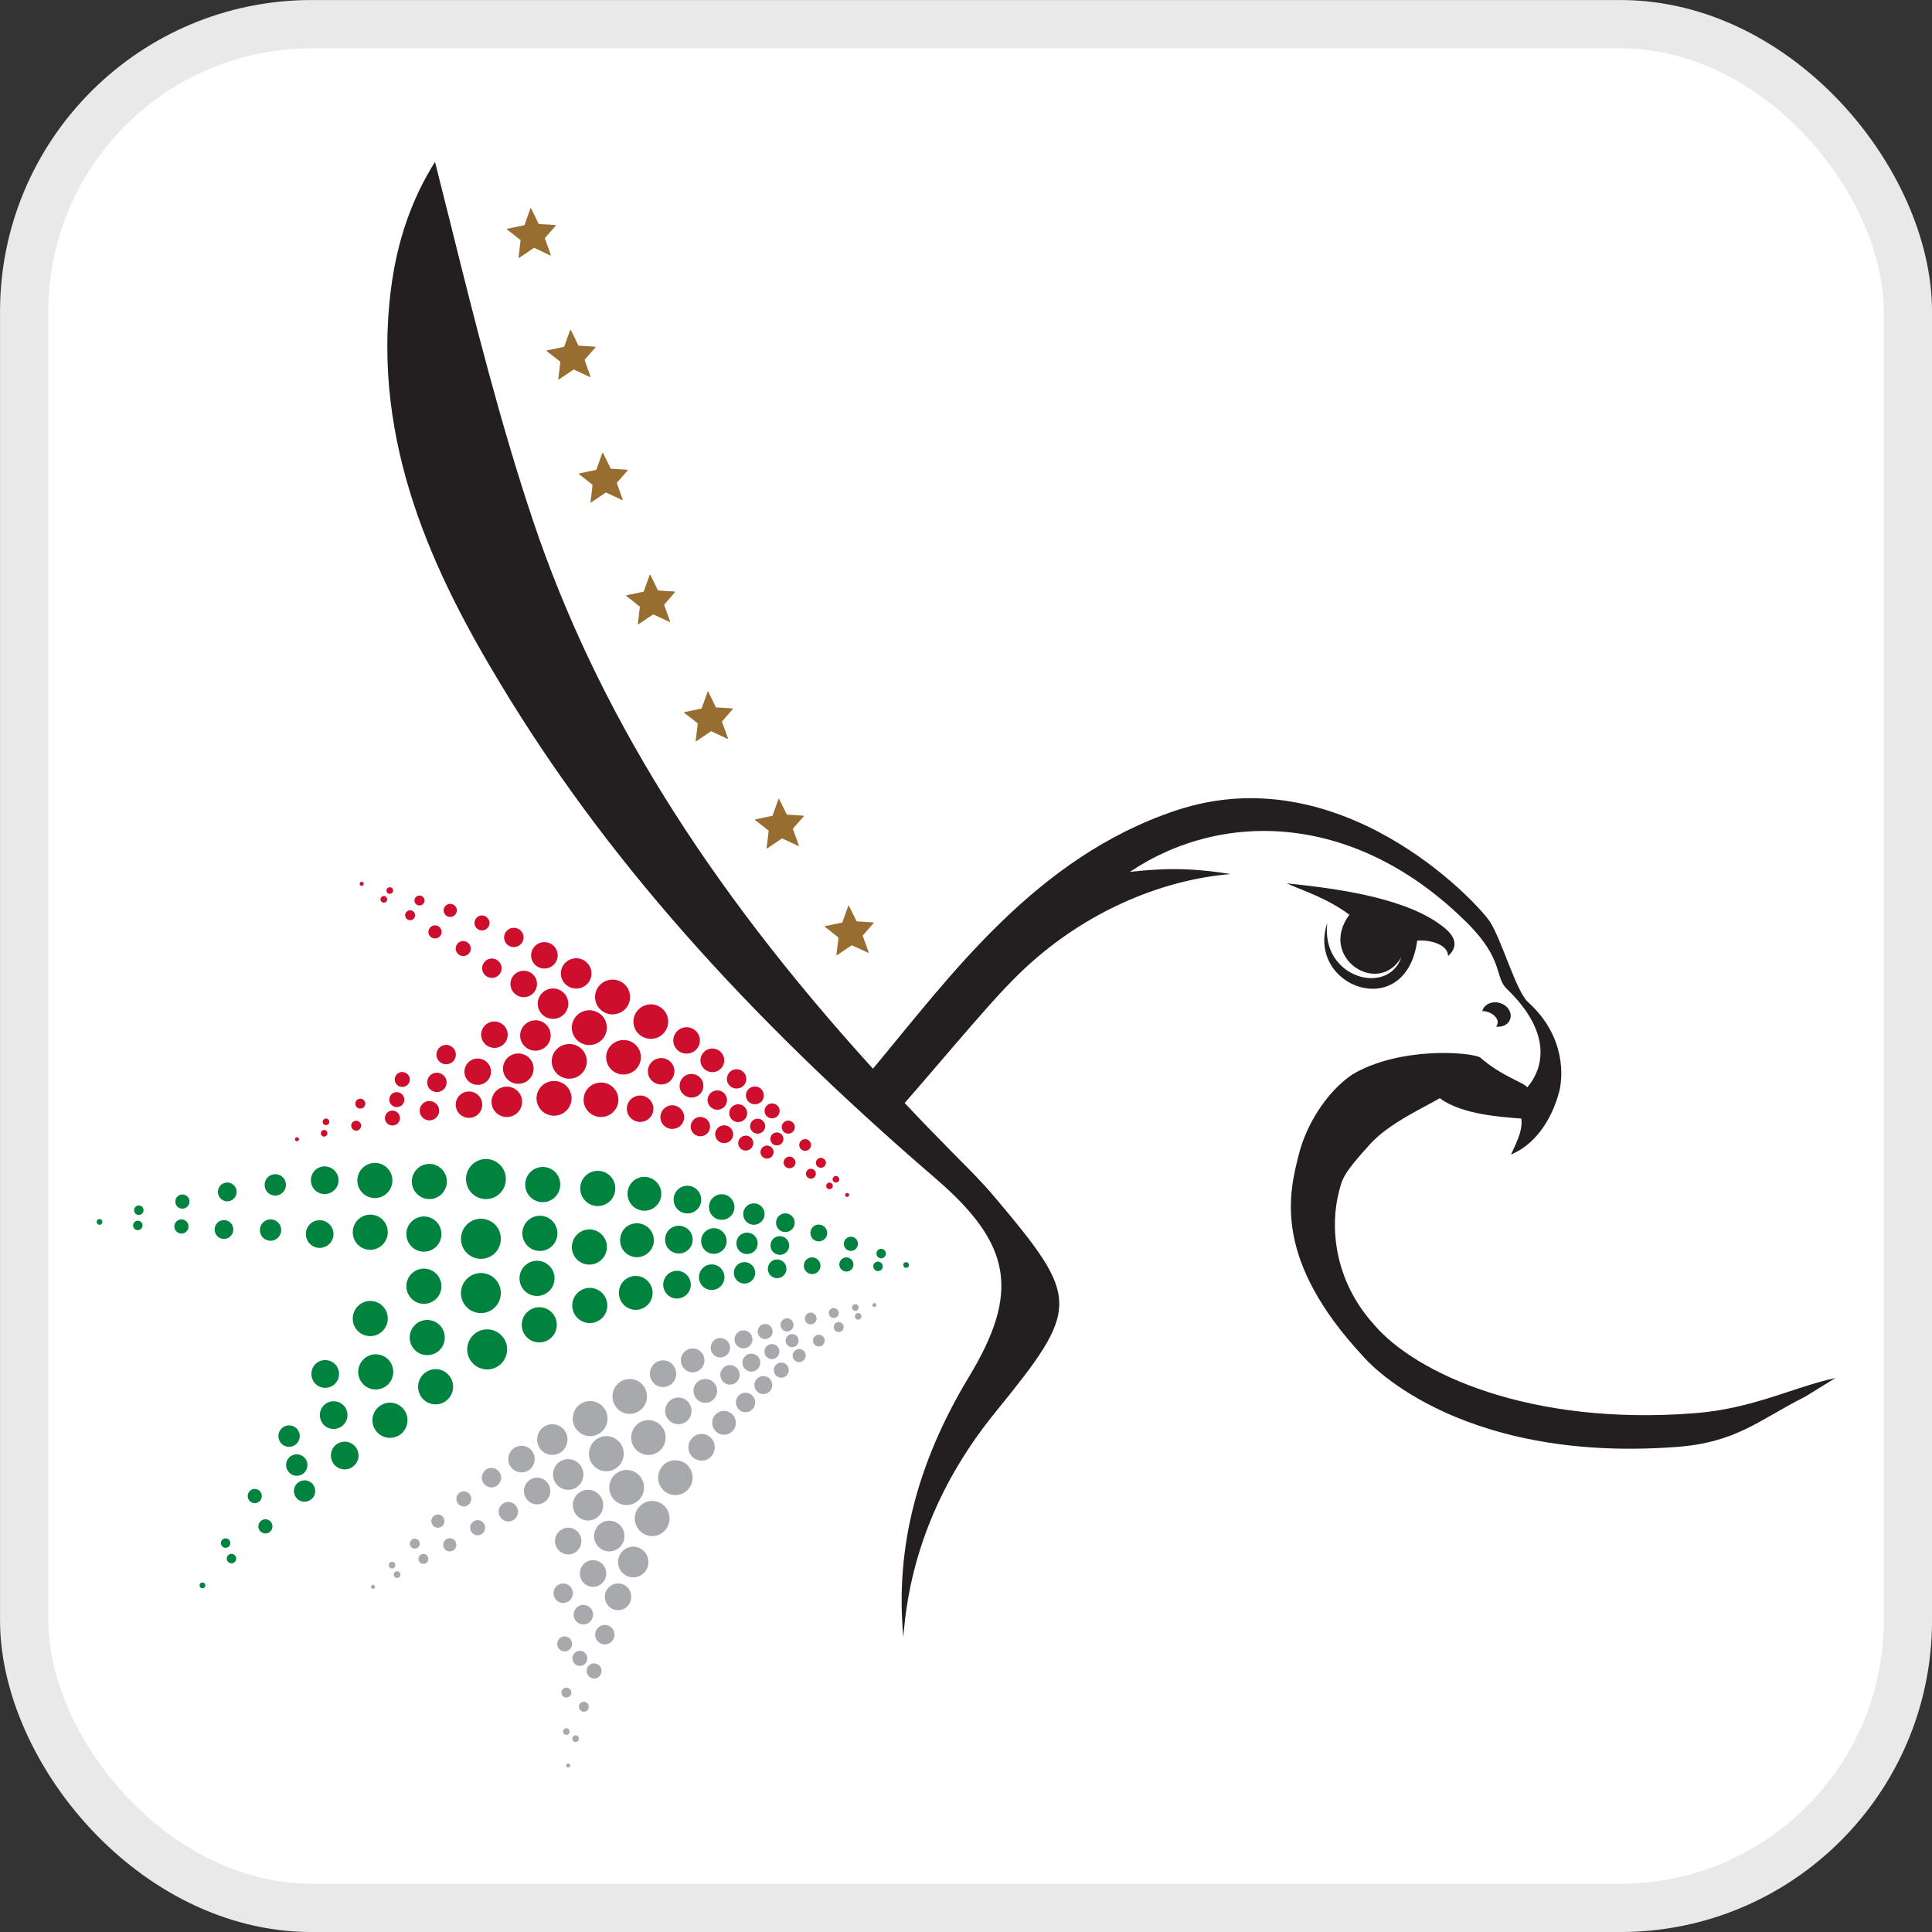 <svg width="31" height="31" viewBox="0 0 31 31" fill="none" xmlns="http://www.w3.org/2000/svg">
<rect x="0" y="0" width="31" height="31" fill="#333333" stroke="none"/>
<rect x="0.388" y="0.388" width="30.225" height="30.225" rx="4.612" fill="white"/>
<rect x="0.388" y="0.388" width="30.225" height="30.225" rx="4.612" stroke="#E9E9E9" stroke-width="0.775"/>
<g clip-path="url(#clip0_14_2)">
<path d="M14.516 17.698C14.763 17.961 15.018 18.225 15.281 18.491L15.383 18.594C15.586 18.798 15.778 18.992 15.948 19.194C17.34 20.844 17.342 20.973 15.976 22.654C15.083 23.752 14.589 24.968 14.495 26.269C14.362 24.851 14.708 23.48 15.552 22.084C16.367 20.733 16.236 19.962 15.014 18.911C11.904 16.234 9.688 13.718 8.041 10.991C6.986 9.248 5.953 7.129 6.274 4.633C6.372 3.864 6.609 3.184 6.98 2.598C7.058 2.906 7.134 3.214 7.212 3.521C7.611 5.127 8.026 6.788 8.563 8.385C9.57 11.367 11.315 14.185 14.007 17.148C15.237 15.676 16.61 13.761 18.861 13.007C21.495 12.122 23.678 14.45 23.907 14.789C24.1 15.091 24.325 15.901 24.517 16.078C25.129 16.631 25.077 17.283 25.019 17.514C24.957 17.753 24.758 18.309 24.245 18.525C24.373 18.256 24.433 18.103 24.41 17.948C24.112 17.924 23.454 17.887 23.102 17.621C22.859 17.767 22.29 18.019 21.984 18.358C21.559 18.824 21.538 18.909 21.485 19.119C21.341 19.67 21.396 20.527 22.038 21.244C22.709 22.042 24.558 22.884 27.199 22.675C28.128 22.603 28.784 22.254 29.45 22.111L28.964 22.411C28.227 22.78 27.872 23.146 26.89 23.218C23.309 23.481 21.884 21.776 21.884 21.776C20.416 20.204 20.677 19.152 20.846 18.503C20.96 18.056 21.279 17.525 21.698 17.241C22.451 16.794 23.569 16.877 23.749 16.966C24.095 17.272 24.451 17.366 24.506 17.447C24.786 17.121 24.887 16.554 24.185 15.874C23.976 15.686 24.141 15.405 23.543 14.81C21.785 13.057 19.651 12.973 18.13 13.989C18.588 13.942 19.022 13.908 19.746 14.025C18.669 14.111 17.289 14.63 16.182 15.797C15.805 16.181 14.989 17.16 14.516 17.698ZM22.74 15.093C22.56 16.423 20.956 15.841 21.296 14.811C21.194 15.701 22.277 15.983 22.484 15.36C22.114 16 21.142 15.363 21.652 14.677C21.284 14.409 20.966 14.315 20.646 14.174C21.555 14.265 22.613 14.428 23.174 14.885C23.449 15.106 23.313 15.271 23.235 15.34C23.235 15.161 22.962 15.076 22.74 15.093ZM24.001 16.472C24.017 16.46 24.023 16.448 24.028 16.426C24.048 16.349 23.97 16.262 23.852 16.232C23.825 16.224 23.803 16.226 23.784 16.223C23.811 16.119 23.933 16.058 24.061 16.092C24.182 16.123 24.262 16.237 24.235 16.341C24.212 16.433 24.118 16.487 24.001 16.472Z" fill="#231F20"/>
<path d="M10.584 22.249C10.471 22.218 10.404 22.1 10.436 21.987C10.465 21.872 10.582 21.804 10.695 21.835C10.807 21.867 10.873 21.983 10.843 22.098C10.813 22.211 10.697 22.279 10.584 22.249ZM8.313 23.618C8.199 23.588 8.133 23.471 8.164 23.357C8.194 23.242 8.311 23.175 8.423 23.206C8.537 23.236 8.603 23.353 8.571 23.468C8.543 23.581 8.426 23.649 8.313 23.618ZM8.564 24.131C8.45 24.1 8.384 23.982 8.414 23.868C8.445 23.754 8.562 23.686 8.674 23.717C8.786 23.747 8.853 23.865 8.823 23.979C8.793 24.093 8.677 24.161 8.564 24.131ZM9.062 24.934C8.949 24.903 8.882 24.785 8.913 24.671C8.944 24.558 9.06 24.489 9.173 24.52C9.285 24.551 9.352 24.669 9.321 24.782C9.292 24.897 9.175 24.965 9.062 24.934ZM9.461 25.454C9.347 25.423 9.281 25.305 9.312 25.191C9.342 25.078 9.458 25.009 9.571 25.04C9.684 25.072 9.751 25.188 9.721 25.302C9.69 25.417 9.574 25.485 9.461 25.454ZM9.862 25.829C9.749 25.798 9.682 25.68 9.712 25.567C9.743 25.453 9.86 25.384 9.973 25.415C10.085 25.445 10.152 25.563 10.121 25.677C10.091 25.792 9.975 25.86 9.862 25.829ZM10.83 22.845C10.716 22.814 10.65 22.697 10.681 22.583C10.711 22.469 10.827 22.401 10.94 22.431C11.052 22.462 11.119 22.58 11.089 22.694C11.06 22.808 10.943 22.876 10.83 22.845ZM11.203 23.429C11.089 23.399 11.023 23.282 11.053 23.168C11.084 23.053 11.2 22.985 11.313 23.016C11.426 23.047 11.493 23.164 11.461 23.279C11.432 23.392 11.316 23.46 11.203 23.429ZM10.032 22.677C9.885 22.636 9.797 22.483 9.838 22.334C9.877 22.184 10.028 22.096 10.176 22.136C10.325 22.176 10.411 22.33 10.371 22.479C10.332 22.627 10.18 22.717 10.032 22.677ZM9.397 23.034C9.248 22.994 9.16 22.839 9.2 22.688C9.24 22.538 9.393 22.449 9.542 22.49C9.691 22.53 9.779 22.685 9.738 22.835C9.699 22.985 9.546 23.075 9.397 23.034ZM8.799 23.337C8.669 23.301 8.592 23.166 8.627 23.035C8.66 22.904 8.796 22.825 8.925 22.861C9.057 22.897 9.133 23.031 9.097 23.162C9.062 23.293 8.929 23.372 8.799 23.337ZM9.055 23.896C8.923 23.861 8.847 23.726 8.882 23.595C8.916 23.464 9.051 23.385 9.181 23.421C9.31 23.456 9.387 23.591 9.353 23.722C9.318 23.853 9.184 23.932 9.055 23.896ZM9.373 24.389C9.242 24.353 9.165 24.218 9.2 24.087C9.234 23.956 9.37 23.877 9.499 23.913C9.629 23.949 9.705 24.083 9.671 24.216C9.636 24.346 9.503 24.424 9.373 24.389ZM9.714 24.885C9.583 24.849 9.505 24.714 9.541 24.583C9.575 24.452 9.71 24.374 9.84 24.409C9.969 24.445 10.046 24.579 10.012 24.712C9.977 24.842 9.843 24.92 9.714 24.885ZM10.097 25.301C9.967 25.265 9.889 25.13 9.926 24.999C9.96 24.868 10.095 24.79 10.223 24.825C10.354 24.862 10.43 24.995 10.396 25.128C10.361 25.259 10.227 25.336 10.097 25.301ZM9.656 23.597C9.508 23.557 9.419 23.403 9.46 23.253C9.499 23.102 9.653 23.013 9.801 23.053C9.951 23.094 10.038 23.248 9.998 23.398C9.958 23.549 9.804 23.638 9.656 23.597ZM9.983 24.14C9.833 24.1 9.745 23.945 9.786 23.794C9.826 23.644 9.978 23.555 10.127 23.596C10.277 23.636 10.364 23.79 10.325 23.941C10.284 24.091 10.13 24.18 9.983 24.14ZM10.393 24.638C10.244 24.597 10.156 24.442 10.195 24.292C10.236 24.142 10.389 24.052 10.538 24.093C10.686 24.134 10.774 24.288 10.734 24.438C10.694 24.588 10.541 24.678 10.393 24.638ZM10.332 23.336C10.185 23.296 10.097 23.143 10.138 22.993C10.177 22.844 10.328 22.756 10.476 22.796C10.624 22.837 10.711 22.988 10.671 23.139C10.632 23.287 10.48 23.377 10.332 23.336ZM10.765 23.98C10.617 23.94 10.529 23.787 10.57 23.637C10.609 23.488 10.761 23.4 10.908 23.44C11.058 23.48 11.143 23.633 11.104 23.783C11.063 23.931 10.912 24.02 10.765 23.98ZM12.983 21.248C12.933 21.235 12.905 21.183 12.917 21.131C12.931 21.081 12.983 21.052 13.033 21.065C13.082 21.078 13.113 21.13 13.1 21.181C13.085 21.232 13.034 21.261 12.983 21.248ZM12.601 21.361C12.545 21.346 12.513 21.287 12.528 21.232C12.542 21.175 12.6 21.142 12.656 21.157C12.711 21.172 12.744 21.23 12.729 21.286C12.715 21.343 12.657 21.376 12.601 21.361ZM12.246 21.482C12.183 21.464 12.145 21.398 12.162 21.334C12.179 21.269 12.244 21.23 12.309 21.248C12.372 21.265 12.41 21.332 12.393 21.396C12.376 21.461 12.311 21.499 12.246 21.482ZM7.411 24.168C7.348 24.15 7.309 24.084 7.327 24.02C7.344 23.955 7.41 23.917 7.474 23.934C7.538 23.951 7.575 24.018 7.557 24.082C7.54 24.148 7.476 24.185 7.411 24.168ZM6.999 24.51C6.943 24.494 6.909 24.436 6.924 24.379C6.941 24.323 6.998 24.289 7.054 24.304C7.11 24.32 7.142 24.377 7.128 24.434C7.113 24.491 7.055 24.524 6.999 24.51ZM7.19 24.89C7.133 24.875 7.101 24.816 7.115 24.76C7.131 24.703 7.189 24.67 7.244 24.685C7.301 24.699 7.333 24.758 7.318 24.814C7.304 24.871 7.246 24.905 7.19 24.89ZM7.633 24.631C7.569 24.613 7.531 24.546 7.548 24.481C7.566 24.417 7.631 24.378 7.695 24.396C7.759 24.413 7.798 24.48 7.779 24.544C7.763 24.61 7.697 24.648 7.633 24.631ZM9.029 26.494C8.966 26.477 8.927 26.411 8.945 26.346C8.962 26.282 9.027 26.242 9.092 26.261C9.156 26.278 9.192 26.344 9.175 26.409C9.158 26.474 9.094 26.511 9.029 26.494ZM9.501 26.929C9.438 26.91 9.4 26.844 9.417 26.78C9.434 26.715 9.499 26.677 9.564 26.694C9.627 26.711 9.666 26.778 9.648 26.842C9.631 26.908 9.566 26.946 9.501 26.929ZM9.273 26.726C9.21 26.708 9.172 26.642 9.189 26.578C9.206 26.513 9.271 26.474 9.336 26.492C9.399 26.51 9.437 26.576 9.419 26.641C9.403 26.706 9.338 26.743 9.273 26.726ZM11.892 21.631C11.815 21.61 11.77 21.53 11.791 21.453C11.812 21.376 11.89 21.331 11.967 21.352C12.043 21.371 12.088 21.452 12.069 21.528C12.047 21.606 11.969 21.651 11.892 21.631ZM11.518 21.776C11.435 21.753 11.386 21.667 11.408 21.585C11.431 21.501 11.516 21.451 11.598 21.474C11.682 21.497 11.732 21.582 11.709 21.665C11.687 21.749 11.6 21.798 11.518 21.776ZM7.845 23.861C7.763 23.838 7.714 23.752 7.736 23.669C7.759 23.586 7.843 23.535 7.925 23.559C8.009 23.582 8.059 23.667 8.036 23.75C8.014 23.834 7.928 23.884 7.845 23.861ZM8.116 24.408C8.035 24.384 7.985 24.298 8.005 24.216C8.028 24.132 8.114 24.083 8.196 24.105C8.279 24.128 8.329 24.213 8.307 24.296C8.285 24.38 8.197 24.43 8.116 24.408ZM8.996 25.716C8.914 25.693 8.865 25.607 8.886 25.525C8.908 25.44 8.994 25.391 9.077 25.413C9.16 25.436 9.209 25.522 9.186 25.605C9.164 25.689 9.079 25.738 8.996 25.716ZM9.32 26.06C9.238 26.037 9.188 25.95 9.21 25.867C9.233 25.784 9.318 25.734 9.401 25.757C9.484 25.78 9.534 25.866 9.511 25.949C9.488 26.033 9.403 26.082 9.32 26.06ZM9.665 26.381C9.582 26.358 9.532 26.272 9.555 26.189C9.578 26.105 9.663 26.056 9.745 26.078C9.829 26.102 9.878 26.187 9.855 26.27C9.833 26.354 9.747 26.403 9.665 26.381ZM11.065 22.014C10.963 21.985 10.904 21.88 10.93 21.778C10.958 21.676 11.062 21.615 11.163 21.643C11.265 21.671 11.324 21.775 11.297 21.878C11.269 21.981 11.166 22.04 11.065 22.014ZM11.268 22.503C11.167 22.475 11.108 22.37 11.133 22.269C11.161 22.166 11.265 22.106 11.367 22.133C11.468 22.161 11.528 22.265 11.5 22.367C11.473 22.47 11.369 22.53 11.268 22.503ZM11.568 23.015C11.467 22.987 11.408 22.883 11.434 22.78C11.461 22.679 11.565 22.617 11.667 22.645C11.768 22.673 11.828 22.777 11.801 22.88C11.773 22.983 11.669 23.042 11.568 23.015ZM11.672 22.212C11.591 22.189 11.542 22.103 11.563 22.02C11.585 21.937 11.67 21.886 11.754 21.91C11.837 21.933 11.886 22.018 11.863 22.101C11.842 22.185 11.756 22.234 11.672 22.212ZM11.922 22.655C11.841 22.631 11.791 22.546 11.812 22.463C11.835 22.379 11.921 22.33 12.002 22.352C12.085 22.375 12.135 22.46 12.113 22.544C12.091 22.628 12.004 22.677 11.922 22.655ZM12.019 22.004C11.941 21.983 11.896 21.903 11.917 21.826C11.939 21.749 12.017 21.704 12.093 21.724C12.17 21.745 12.215 21.825 12.194 21.901C12.174 21.979 12.095 22.024 12.019 22.004ZM12.211 22.364C12.134 22.343 12.09 22.263 12.109 22.187C12.131 22.109 12.209 22.063 12.286 22.084C12.363 22.105 12.407 22.185 12.387 22.261C12.367 22.339 12.288 22.384 12.211 22.364ZM12.354 21.804C12.29 21.786 12.253 21.72 12.27 21.656C12.287 21.591 12.354 21.552 12.416 21.57C12.481 21.587 12.518 21.654 12.501 21.718C12.484 21.783 12.418 21.821 12.354 21.804ZM12.505 22.102C12.441 22.084 12.404 22.018 12.42 21.954C12.437 21.889 12.503 21.85 12.567 21.868C12.632 21.885 12.668 21.952 12.652 22.016C12.635 22.081 12.568 22.119 12.505 22.102ZM12.796 21.853C12.739 21.838 12.707 21.779 12.722 21.723C12.737 21.667 12.794 21.634 12.851 21.649C12.907 21.663 12.94 21.722 12.924 21.777C12.909 21.835 12.851 21.868 12.796 21.853ZM12.683 21.613C12.628 21.598 12.594 21.54 12.609 21.484C12.624 21.427 12.682 21.394 12.739 21.409C12.793 21.424 12.825 21.482 12.811 21.538C12.797 21.595 12.739 21.628 12.683 21.613ZM13.115 21.602C13.064 21.589 13.035 21.537 13.048 21.486C13.061 21.436 13.113 21.406 13.164 21.42C13.213 21.433 13.243 21.485 13.229 21.535C13.215 21.586 13.164 21.616 13.115 21.602ZM13.357 21.145C13.314 21.134 13.29 21.09 13.301 21.047C13.312 21.005 13.357 20.979 13.399 20.991C13.44 21.002 13.466 21.046 13.455 21.089C13.444 21.132 13.399 21.157 13.357 21.145ZM6.773 25.09C6.731 25.079 6.706 25.035 6.717 24.992C6.729 24.95 6.772 24.924 6.815 24.936C6.856 24.947 6.881 24.991 6.87 25.034C6.859 25.077 6.816 25.102 6.773 25.09ZM9.067 27.236C9.025 27.224 8.999 27.18 9.01 27.137C9.022 27.095 9.067 27.069 9.108 27.081C9.151 27.092 9.175 27.136 9.166 27.178C9.153 27.222 9.11 27.247 9.067 27.236ZM9.347 27.463C9.305 27.451 9.281 27.407 9.292 27.364C9.303 27.321 9.347 27.296 9.39 27.308C9.43 27.319 9.456 27.363 9.445 27.406C9.434 27.449 9.39 27.474 9.347 27.463ZM6.635 24.846C6.593 24.835 6.568 24.79 6.579 24.748C6.591 24.705 6.635 24.68 6.676 24.691C6.719 24.703 6.743 24.747 6.733 24.789C6.72 24.832 6.678 24.858 6.635 24.846ZM13.437 21.371C13.395 21.36 13.37 21.314 13.381 21.273C13.392 21.229 13.437 21.204 13.478 21.216C13.521 21.227 13.546 21.271 13.535 21.314C13.523 21.357 13.479 21.382 13.437 21.371ZM14.022 20.971C14.005 20.966 13.994 20.949 13.999 20.931C14.003 20.914 14.022 20.904 14.038 20.908C14.056 20.913 14.065 20.931 14.061 20.948C14.057 20.966 14.038 20.976 14.022 20.971ZM5.978 25.493C5.96 25.488 5.95 25.471 5.955 25.453C5.959 25.435 5.978 25.425 5.995 25.43C6.011 25.434 6.021 25.453 6.017 25.47C6.013 25.487 5.996 25.497 5.978 25.493ZM9.108 28.361C9.092 28.355 9.081 28.339 9.086 28.32C9.091 28.303 9.108 28.292 9.126 28.297C9.144 28.302 9.153 28.32 9.149 28.337C9.144 28.355 9.127 28.365 9.108 28.361ZM13.711 21.032C13.683 21.024 13.666 20.995 13.673 20.966C13.681 20.937 13.711 20.921 13.738 20.928C13.766 20.936 13.784 20.965 13.775 20.994C13.768 21.022 13.739 21.04 13.711 21.032ZM6.357 25.317C6.331 25.309 6.313 25.28 6.32 25.25C6.328 25.222 6.357 25.206 6.385 25.214C6.414 25.221 6.432 25.25 6.422 25.279C6.416 25.307 6.386 25.325 6.357 25.317ZM6.278 25.165C6.25 25.157 6.233 25.128 6.241 25.099C6.248 25.071 6.278 25.054 6.305 25.062C6.333 25.069 6.35 25.099 6.342 25.127C6.335 25.156 6.306 25.172 6.278 25.165ZM9.073 27.836C9.046 27.828 9.029 27.799 9.036 27.77C9.045 27.741 9.073 27.725 9.101 27.732C9.13 27.741 9.147 27.769 9.138 27.798C9.131 27.827 9.102 27.844 9.073 27.836ZM9.221 27.95C9.195 27.942 9.177 27.912 9.184 27.884C9.192 27.856 9.221 27.838 9.249 27.846C9.278 27.854 9.295 27.883 9.286 27.911C9.28 27.941 9.25 27.957 9.221 27.95ZM13.756 21.173C13.729 21.165 13.711 21.136 13.719 21.107C13.726 21.079 13.756 21.062 13.783 21.07C13.812 21.077 13.829 21.107 13.82 21.135C13.814 21.164 13.784 21.181 13.756 21.173Z" fill="#A7A9AC"/>
<path d="M8.503 19.2C8.397 19.085 8.403 18.907 8.516 18.801C8.63 18.694 8.808 18.7 8.915 18.814C9.02 18.929 9.013 19.108 8.9 19.214C8.786 19.32 8.609 19.313 8.503 19.2ZM8.457 19.983C8.351 19.869 8.358 19.689 8.471 19.584C8.584 19.477 8.763 19.483 8.869 19.597C8.974 19.712 8.968 19.889 8.855 19.997C8.74 20.103 8.562 20.096 8.457 19.983ZM8.412 20.705C8.305 20.591 8.312 20.411 8.425 20.306C8.538 20.199 8.716 20.205 8.823 20.32C8.928 20.434 8.922 20.612 8.809 20.718C8.694 20.824 8.517 20.819 8.412 20.705ZM9.251 20.202C9.145 20.088 9.152 19.909 9.266 19.803C9.379 19.696 9.556 19.702 9.663 19.816C9.769 19.93 9.762 20.109 9.648 20.216C9.535 20.322 9.357 20.315 9.251 20.202ZM9.258 21.14C9.152 21.026 9.158 20.846 9.271 20.741C9.386 20.634 9.563 20.64 9.669 20.754C9.775 20.868 9.769 21.047 9.656 21.154C9.541 21.26 9.364 21.253 9.258 21.14ZM9.386 19.262C9.28 19.148 9.286 18.969 9.399 18.863C9.512 18.756 9.691 18.763 9.798 18.876C9.902 18.991 9.897 19.169 9.784 19.276C9.668 19.383 9.491 19.375 9.386 19.262ZM7.482 20.096C7.361 19.967 7.369 19.763 7.499 19.642C7.627 19.52 7.83 19.528 7.952 19.658C8.07 19.788 8.063 19.991 7.935 20.113C7.805 20.233 7.602 20.226 7.482 20.096ZM7.564 19.138C7.443 19.009 7.449 18.805 7.579 18.684C7.708 18.562 7.911 18.57 8.031 18.699C8.152 18.829 8.143 19.032 8.016 19.154C7.885 19.275 7.683 19.267 7.564 19.138ZM7.482 20.967C7.361 20.837 7.369 20.634 7.499 20.513C7.627 20.392 7.83 20.398 7.952 20.529C8.07 20.659 8.063 20.861 7.935 20.983C7.805 21.104 7.602 21.097 7.482 20.967ZM7.583 21.872C7.462 21.742 7.469 21.538 7.599 21.417C7.727 21.295 7.931 21.303 8.052 21.434C8.173 21.563 8.163 21.766 8.035 21.888C7.906 22.008 7.703 22 7.583 21.872ZM8.447 21.451C8.341 21.336 8.348 21.156 8.461 21.052C8.575 20.945 8.752 20.95 8.859 21.065C8.965 21.18 8.958 21.357 8.845 21.465C8.731 21.57 8.553 21.564 8.447 21.451ZM6.784 22.445C6.678 22.33 6.685 22.151 6.798 22.045C6.912 21.939 7.09 21.944 7.195 22.059C7.302 22.173 7.294 22.351 7.181 22.458C7.068 22.565 6.89 22.558 6.784 22.445ZM6.65 21.655C6.544 21.541 6.55 21.361 6.663 21.255C6.778 21.149 6.955 21.155 7.062 21.269C7.166 21.383 7.161 21.561 7.048 21.669C6.933 21.774 6.755 21.769 6.65 21.655ZM5.735 21.35C5.63 21.235 5.636 21.056 5.75 20.951C5.863 20.844 6.041 20.85 6.147 20.964C6.253 21.079 6.246 21.256 6.132 21.363C6.019 21.469 5.841 21.463 5.735 21.35ZM5.735 19.965C5.63 19.85 5.636 19.671 5.75 19.566C5.863 19.459 6.041 19.465 6.147 19.579C6.253 19.693 6.246 19.871 6.132 19.978C6.019 20.084 5.841 20.078 5.735 19.965ZM5.809 19.134C5.704 19.02 5.71 18.841 5.823 18.736C5.938 18.629 6.115 18.634 6.221 18.749C6.328 18.863 6.32 19.041 6.207 19.148C6.093 19.254 5.915 19.248 5.809 19.134ZM5.823 22.206C5.717 22.091 5.724 21.913 5.837 21.807C5.95 21.7 6.129 21.706 6.235 21.82C6.34 21.934 6.334 22.113 6.221 22.22C6.107 22.325 5.928 22.319 5.823 22.206ZM6.052 22.982C5.945 22.867 5.952 22.688 6.066 22.583C6.179 22.476 6.357 22.482 6.463 22.596C6.569 22.711 6.562 22.888 6.449 22.996C6.335 23.101 6.157 23.095 6.052 22.982ZM6.597 20.831C6.49 20.717 6.496 20.538 6.609 20.432C6.723 20.326 6.901 20.331 7.008 20.446C7.113 20.561 7.107 20.738 6.994 20.845C6.881 20.951 6.701 20.945 6.597 20.831ZM6.597 19.995C6.49 19.88 6.496 19.701 6.609 19.596C6.723 19.489 6.901 19.494 7.008 19.609C7.113 19.724 7.107 19.901 6.994 20.008C6.881 20.114 6.701 20.108 6.597 19.995ZM6.684 19.15C6.578 19.036 6.584 18.858 6.697 18.752C6.811 18.645 6.988 18.651 7.094 18.765C7.201 18.88 7.194 19.058 7.081 19.165C6.967 19.271 6.79 19.264 6.684 19.15ZM13.039 19.876C12.989 19.821 12.993 19.736 13.047 19.684C13.101 19.635 13.185 19.637 13.236 19.692C13.287 19.747 13.285 19.831 13.231 19.881C13.176 19.933 13.091 19.93 13.039 19.876ZM12.492 19.721C12.436 19.66 12.44 19.566 12.499 19.509C12.561 19.453 12.654 19.456 12.711 19.517C12.768 19.578 12.764 19.672 12.704 19.729C12.643 19.785 12.549 19.782 12.492 19.721ZM11.971 19.598C11.907 19.528 11.911 19.42 11.979 19.354C12.049 19.29 12.158 19.294 12.223 19.363C12.287 19.433 12.283 19.542 12.212 19.606C12.145 19.671 12.035 19.667 11.971 19.598ZM4.291 19.13C4.228 19.06 4.232 18.951 4.3 18.886C4.369 18.822 4.478 18.825 4.543 18.895C4.607 18.964 4.603 19.073 4.534 19.137C4.465 19.203 4.356 19.199 4.291 19.13ZM3.537 19.228C3.48 19.167 3.484 19.072 3.544 19.014C3.605 18.958 3.7 18.961 3.757 19.023C3.814 19.084 3.81 19.179 3.749 19.235C3.689 19.293 3.593 19.289 3.537 19.228ZM3.484 19.831C3.427 19.77 3.431 19.675 3.491 19.617C3.552 19.561 3.647 19.564 3.704 19.625C3.76 19.686 3.757 19.782 3.696 19.838C3.636 19.896 3.54 19.892 3.484 19.831ZM4.215 19.854C4.151 19.785 4.156 19.676 4.224 19.612C4.293 19.546 4.401 19.55 4.466 19.62C4.531 19.689 4.527 19.798 4.456 19.863C4.388 19.928 4.279 19.924 4.215 19.854ZM4.513 23.161C4.449 23.091 4.453 22.982 4.521 22.917C4.591 22.852 4.699 22.856 4.765 22.926C4.829 22.995 4.825 23.104 4.755 23.169C4.687 23.234 4.577 23.23 4.513 23.161ZM4.761 24.042C4.698 23.972 4.701 23.864 4.77 23.799C4.839 23.734 4.947 23.738 5.012 23.807C5.076 23.877 5.073 23.986 5.004 24.05C4.934 24.115 4.826 24.112 4.761 24.042ZM4.637 23.625C4.572 23.555 4.576 23.447 4.644 23.381C4.715 23.317 4.822 23.32 4.887 23.39C4.952 23.46 4.948 23.569 4.878 23.634C4.809 23.698 4.7 23.695 4.637 23.625ZM11.43 19.507C11.354 19.424 11.359 19.295 11.44 19.218C11.523 19.14 11.653 19.145 11.729 19.228C11.807 19.311 11.803 19.441 11.72 19.518C11.637 19.595 11.508 19.591 11.43 19.507ZM10.868 19.4C10.785 19.31 10.79 19.168 10.879 19.085C10.968 19.002 11.108 19.006 11.191 19.097C11.275 19.187 11.272 19.327 11.182 19.41C11.092 19.495 10.951 19.489 10.868 19.4ZM5.047 19.089C4.965 18.999 4.97 18.858 5.058 18.774C5.149 18.691 5.289 18.696 5.372 18.787C5.457 18.875 5.451 19.017 5.361 19.099C5.271 19.184 5.131 19.179 5.047 19.089ZM4.967 19.952C4.885 19.863 4.889 19.722 4.978 19.638C5.068 19.554 5.208 19.56 5.291 19.65C5.375 19.74 5.37 19.88 5.281 19.963C5.19 20.048 5.05 20.042 4.967 19.952ZM5.056 22.198C4.972 22.107 4.978 21.967 5.065 21.883C5.156 21.8 5.295 21.804 5.381 21.894C5.464 21.984 5.459 22.126 5.37 22.208C5.28 22.293 5.139 22.288 5.056 22.198ZM5.191 22.858C5.11 22.767 5.113 22.627 5.202 22.543C5.293 22.46 5.433 22.465 5.516 22.554C5.6 22.644 5.594 22.785 5.505 22.868C5.415 22.953 5.275 22.948 5.191 22.858ZM5.369 23.507C5.286 23.416 5.291 23.276 5.379 23.192C5.47 23.109 5.609 23.113 5.694 23.204C5.776 23.293 5.772 23.434 5.682 23.517C5.592 23.602 5.452 23.596 5.369 23.507ZM10.142 19.34C10.04 19.23 10.046 19.059 10.154 18.956C10.264 18.854 10.436 18.86 10.537 18.97C10.64 19.08 10.635 19.252 10.524 19.354C10.415 19.457 10.244 19.45 10.142 19.34ZM10.021 20.086C9.921 19.975 9.927 19.803 10.034 19.7C10.145 19.599 10.316 19.605 10.419 19.715C10.521 19.824 10.515 19.997 10.406 20.098C10.295 20.202 10.123 20.196 10.021 20.086ZM10.003 20.931C9.901 20.82 9.907 20.649 10.015 20.546C10.125 20.444 10.297 20.449 10.398 20.56C10.5 20.67 10.496 20.842 10.385 20.944C10.276 21.047 10.105 21.04 10.003 20.931ZM10.73 20.042C10.648 19.951 10.652 19.811 10.741 19.727C10.83 19.644 10.971 19.649 11.055 19.739C11.139 19.829 11.133 19.97 11.044 20.053C10.955 20.137 10.814 20.132 10.73 20.042ZM10.701 20.765C10.618 20.675 10.623 20.534 10.712 20.45C10.801 20.367 10.941 20.372 11.024 20.462C11.109 20.552 11.104 20.692 11.014 20.775C10.923 20.86 10.784 20.855 10.701 20.765ZM11.304 20.053C11.228 19.97 11.233 19.84 11.315 19.763C11.398 19.685 11.527 19.689 11.604 19.773C11.681 19.856 11.677 19.986 11.595 20.062C11.512 20.141 11.382 20.136 11.304 20.053ZM11.269 20.633C11.193 20.55 11.198 20.42 11.28 20.343C11.362 20.266 11.491 20.27 11.569 20.353C11.646 20.437 11.642 20.566 11.559 20.643C11.477 20.721 11.347 20.715 11.269 20.633ZM11.861 20.068C11.797 19.998 11.802 19.889 11.868 19.825C11.939 19.76 12.047 19.763 12.112 19.833C12.176 19.902 12.172 20.012 12.104 20.076C12.034 20.141 11.926 20.137 11.861 20.068ZM11.82 20.541C11.757 20.471 11.761 20.362 11.829 20.297C11.898 20.233 12.007 20.236 12.071 20.306C12.136 20.375 12.132 20.485 12.063 20.549C11.995 20.614 11.885 20.611 11.82 20.541ZM12.36 20.462C12.304 20.402 12.308 20.306 12.368 20.249C12.428 20.192 12.523 20.196 12.579 20.257C12.636 20.317 12.632 20.412 12.572 20.468C12.511 20.526 12.417 20.522 12.36 20.462ZM12.403 20.087C12.347 20.027 12.351 19.931 12.409 19.875C12.471 19.819 12.565 19.822 12.622 19.882C12.678 19.943 12.676 20.038 12.615 20.095C12.554 20.151 12.46 20.147 12.403 20.087ZM12.934 20.401C12.883 20.347 12.887 20.262 12.939 20.211C12.994 20.161 13.079 20.163 13.129 20.218C13.179 20.272 13.177 20.358 13.123 20.407C13.068 20.459 12.984 20.455 12.934 20.401ZM13.57 20.035C13.528 19.989 13.53 19.917 13.576 19.875C13.621 19.831 13.693 19.834 13.736 19.88C13.779 19.926 13.776 19.998 13.73 20.041C13.685 20.085 13.613 20.082 13.57 20.035ZM2.828 19.757C2.786 19.711 2.788 19.639 2.834 19.597C2.879 19.552 2.951 19.557 2.994 19.602C3.037 19.647 3.035 19.72 2.988 19.763C2.943 19.806 2.871 19.804 2.828 19.757ZM4.005 24.083C3.963 24.037 3.965 23.964 4.011 23.922C4.056 23.878 4.128 23.881 4.171 23.927C4.213 23.973 4.211 24.046 4.165 24.088C4.12 24.132 4.048 24.129 4.005 24.083ZM4.176 24.569C4.133 24.523 4.135 24.451 4.182 24.409C4.227 24.365 4.299 24.368 4.341 24.413C4.384 24.459 4.382 24.532 4.336 24.575C4.291 24.618 4.219 24.615 4.176 24.569ZM2.843 19.358C2.802 19.312 2.803 19.239 2.849 19.197C2.895 19.153 2.967 19.157 3.01 19.202C3.053 19.248 3.05 19.32 3.004 19.363C2.96 19.406 2.887 19.404 2.843 19.358ZM13.498 20.367C13.455 20.321 13.457 20.249 13.504 20.206C13.55 20.163 13.62 20.166 13.663 20.212C13.706 20.257 13.704 20.329 13.658 20.373C13.613 20.416 13.541 20.413 13.498 20.367ZM14.506 20.329C14.488 20.31 14.488 20.281 14.508 20.264C14.526 20.247 14.556 20.248 14.573 20.266C14.589 20.285 14.589 20.314 14.57 20.331C14.552 20.349 14.523 20.348 14.506 20.329ZM1.564 19.638C1.546 19.619 1.546 19.59 1.565 19.572C1.585 19.555 1.614 19.557 1.631 19.575C1.648 19.594 1.647 19.623 1.627 19.64C1.61 19.658 1.581 19.657 1.564 19.638ZM3.214 25.47C3.197 25.451 3.198 25.421 3.216 25.404C3.236 25.387 3.266 25.388 3.282 25.407C3.3 25.426 3.298 25.454 3.28 25.472C3.261 25.49 3.232 25.489 3.214 25.47ZM14.083 20.166C14.056 20.136 14.057 20.087 14.086 20.059C14.118 20.03 14.166 20.032 14.194 20.063C14.223 20.094 14.222 20.141 14.19 20.17C14.161 20.199 14.113 20.198 14.083 20.166ZM2.155 19.714C2.128 19.684 2.129 19.636 2.16 19.607C2.19 19.578 2.238 19.58 2.267 19.611C2.296 19.642 2.294 19.69 2.262 19.718C2.233 19.747 2.184 19.746 2.155 19.714ZM2.172 19.471C2.144 19.439 2.145 19.392 2.175 19.363C2.206 19.334 2.253 19.336 2.283 19.366C2.311 19.398 2.31 19.446 2.279 19.475C2.249 19.503 2.201 19.501 2.172 19.471ZM3.564 24.812C3.537 24.78 3.538 24.733 3.569 24.703C3.599 24.675 3.647 24.677 3.675 24.707C3.704 24.739 3.703 24.787 3.671 24.815C3.642 24.844 3.592 24.842 3.564 24.812ZM3.658 25.06C3.631 25.03 3.632 24.981 3.664 24.953C3.693 24.924 3.742 24.926 3.77 24.957C3.798 24.988 3.797 25.035 3.766 25.064C3.736 25.093 3.687 25.091 3.658 25.06ZM14.033 20.371C14.004 20.341 14.005 20.292 14.036 20.263C14.067 20.235 14.115 20.237 14.143 20.268C14.172 20.299 14.172 20.346 14.14 20.375C14.11 20.404 14.06 20.402 14.033 20.371Z" fill="#00833E"/>
<path d="M10.809 16.743C10.783 16.628 10.854 16.514 10.969 16.488C11.084 16.462 11.198 16.533 11.225 16.647C11.251 16.761 11.18 16.875 11.065 16.9C10.95 16.927 10.835 16.856 10.809 16.743ZM8.527 15.377C8.501 15.263 8.573 15.149 8.687 15.122C8.803 15.096 8.917 15.167 8.943 15.282C8.969 15.396 8.898 15.509 8.783 15.535C8.669 15.562 8.553 15.491 8.527 15.377ZM8.196 15.836C8.169 15.722 8.241 15.608 8.356 15.582C8.471 15.555 8.586 15.627 8.611 15.74C8.638 15.855 8.566 15.968 8.453 15.995C8.336 16.021 8.223 15.949 8.196 15.836ZM7.726 16.65C7.7 16.536 7.77 16.422 7.885 16.396C8 16.37 8.115 16.441 8.141 16.555C8.167 16.669 8.097 16.782 7.982 16.809C7.867 16.834 7.752 16.764 7.726 16.65ZM7.457 17.244C7.431 17.13 7.503 17.017 7.616 16.99C7.731 16.963 7.846 17.035 7.873 17.148C7.898 17.264 7.828 17.377 7.714 17.402C7.599 17.428 7.484 17.358 7.457 17.244ZM7.318 17.773C7.291 17.659 7.362 17.545 7.477 17.519C7.592 17.493 7.707 17.563 7.732 17.677C7.759 17.792 7.688 17.905 7.574 17.931C7.459 17.958 7.344 17.887 7.318 17.773ZM10.401 17.237C10.375 17.123 10.446 17.009 10.561 16.983C10.676 16.956 10.791 17.028 10.816 17.141C10.843 17.256 10.771 17.369 10.657 17.396C10.541 17.421 10.427 17.351 10.401 17.237ZM10.063 17.838C10.037 17.724 10.108 17.61 10.223 17.584C10.338 17.557 10.453 17.629 10.479 17.743C10.505 17.857 10.434 17.97 10.319 17.997C10.205 18.022 10.09 17.952 10.063 17.838ZM10.171 16.455C10.136 16.306 10.23 16.157 10.381 16.122C10.529 16.087 10.679 16.181 10.715 16.33C10.749 16.479 10.655 16.627 10.506 16.662C10.356 16.696 10.206 16.603 10.171 16.455ZM9.555 16.061C9.52 15.91 9.614 15.76 9.766 15.726C9.917 15.691 10.069 15.784 10.102 15.934C10.138 16.085 10.044 16.235 9.892 16.269C9.742 16.304 9.59 16.211 9.555 16.061ZM9.006 15.675C8.975 15.542 9.058 15.412 9.19 15.382C9.322 15.351 9.453 15.433 9.484 15.564C9.515 15.695 9.433 15.826 9.301 15.856C9.168 15.886 9.037 15.804 9.006 15.675ZM8.635 16.159C8.604 16.029 8.686 15.897 8.818 15.867C8.95 15.836 9.083 15.918 9.112 16.05C9.143 16.18 9.062 16.311 8.929 16.342C8.796 16.372 8.664 16.291 8.635 16.159ZM8.352 16.67C8.322 16.539 8.405 16.408 8.537 16.378C8.669 16.346 8.8 16.429 8.83 16.56C8.861 16.691 8.779 16.822 8.646 16.853C8.514 16.883 8.383 16.801 8.352 16.67ZM8.077 17.202C8.047 17.071 8.129 16.939 8.261 16.91C8.394 16.879 8.525 16.96 8.555 17.091C8.587 17.223 8.503 17.354 8.372 17.384C8.24 17.414 8.108 17.333 8.077 17.202ZM7.893 17.735C7.862 17.604 7.945 17.472 8.077 17.442C8.21 17.411 8.341 17.494 8.372 17.624C8.401 17.756 8.32 17.886 8.188 17.917C8.056 17.948 7.924 17.866 7.893 17.735ZM9.182 16.553C9.147 16.402 9.242 16.252 9.394 16.217C9.544 16.183 9.696 16.276 9.729 16.426C9.765 16.577 9.671 16.726 9.519 16.761C9.368 16.796 9.217 16.702 9.182 16.553ZM8.86 17.093C8.825 16.942 8.919 16.792 9.071 16.759C9.222 16.724 9.373 16.817 9.408 16.966C9.443 17.117 9.349 17.267 9.197 17.301C9.047 17.337 8.896 17.242 8.86 17.093ZM8.616 17.686C8.581 17.536 8.676 17.385 8.827 17.352C8.978 17.317 9.13 17.411 9.164 17.561C9.199 17.711 9.105 17.86 8.953 17.895C8.802 17.93 8.652 17.836 8.616 17.686ZM9.733 17.027C9.698 16.878 9.793 16.729 9.943 16.695C10.092 16.66 10.242 16.753 10.277 16.902C10.31 17.05 10.217 17.199 10.067 17.234C9.917 17.268 9.768 17.176 9.733 17.027ZM9.371 17.709C9.336 17.559 9.431 17.41 9.58 17.377C9.731 17.342 9.881 17.435 9.915 17.584C9.95 17.733 9.856 17.881 9.705 17.916C9.555 17.95 9.407 17.857 9.371 17.709ZM12.826 18.394C12.815 18.343 12.846 18.293 12.898 18.28C12.948 18.269 12.998 18.3 13.011 18.351C13.022 18.402 12.991 18.452 12.941 18.463C12.889 18.476 12.839 18.444 12.826 18.394ZM12.546 18.108C12.533 18.052 12.568 17.997 12.624 17.983C12.681 17.971 12.739 18.006 12.751 18.062C12.764 18.119 12.729 18.174 12.672 18.187C12.614 18.201 12.559 18.165 12.546 18.108ZM12.271 17.852C12.256 17.788 12.296 17.723 12.361 17.708C12.427 17.694 12.491 17.733 12.507 17.798C12.521 17.862 12.481 17.926 12.416 17.942C12.351 17.957 12.286 17.916 12.271 17.852ZM7.616 14.837C7.602 14.771 7.643 14.707 7.707 14.692C7.772 14.678 7.837 14.718 7.852 14.783C7.867 14.847 7.826 14.912 7.761 14.926C7.696 14.941 7.631 14.901 7.616 14.837ZM7.121 14.631C7.108 14.575 7.143 14.519 7.2 14.506C7.259 14.493 7.315 14.528 7.328 14.584C7.34 14.641 7.305 14.698 7.248 14.71C7.192 14.724 7.134 14.689 7.121 14.631ZM6.876 14.977C6.863 14.921 6.9 14.864 6.956 14.85C7.014 14.837 7.071 14.873 7.084 14.931C7.096 14.986 7.061 15.043 7.004 15.055C6.947 15.069 6.89 15.034 6.876 14.977ZM7.315 15.248C7.301 15.182 7.34 15.118 7.405 15.103C7.471 15.089 7.535 15.129 7.551 15.194C7.566 15.258 7.526 15.323 7.461 15.337C7.395 15.352 7.331 15.312 7.315 15.248ZM6.336 17.347C6.323 17.283 6.362 17.219 6.427 17.204C6.492 17.189 6.557 17.23 6.574 17.294C6.588 17.359 6.547 17.423 6.482 17.437C6.416 17.453 6.352 17.412 6.336 17.347ZM6.179 17.967C6.165 17.901 6.205 17.837 6.269 17.823C6.335 17.808 6.399 17.848 6.414 17.913C6.43 17.977 6.39 18.042 6.324 18.056C6.259 18.071 6.195 18.031 6.179 17.967ZM6.249 17.671C6.235 17.606 6.274 17.542 6.338 17.527C6.405 17.513 6.469 17.552 6.485 17.617C6.5 17.682 6.46 17.747 6.394 17.761C6.329 17.776 6.265 17.735 6.249 17.671ZM11.972 17.609C11.954 17.531 12.003 17.455 12.08 17.437C12.158 17.419 12.235 17.467 12.252 17.544C12.271 17.622 12.224 17.698 12.146 17.715C12.068 17.734 11.991 17.686 11.972 17.609ZM11.666 17.347C11.648 17.263 11.702 17.179 11.783 17.16C11.869 17.142 11.952 17.193 11.97 17.276C11.991 17.36 11.939 17.443 11.854 17.462C11.77 17.482 11.687 17.43 11.666 17.347ZM8.092 15.077C8.073 14.993 8.127 14.91 8.209 14.891C8.293 14.872 8.377 14.923 8.398 15.007C8.416 15.09 8.364 15.174 8.28 15.192C8.195 15.213 8.112 15.16 8.092 15.077ZM7.74 15.57C7.72 15.487 7.774 15.403 7.858 15.384C7.941 15.365 8.025 15.417 8.045 15.501C8.064 15.584 8.012 15.668 7.928 15.687C7.843 15.706 7.759 15.654 7.74 15.57ZM7.006 16.957C6.988 16.872 7.04 16.79 7.123 16.77C7.207 16.75 7.291 16.803 7.31 16.887C7.33 16.97 7.278 17.054 7.193 17.073C7.108 17.092 7.027 17.039 7.006 16.957ZM6.858 17.402C6.839 17.319 6.891 17.235 6.975 17.216C7.058 17.197 7.142 17.25 7.163 17.333C7.181 17.416 7.13 17.5 7.046 17.519C6.96 17.538 6.878 17.486 6.858 17.402ZM6.738 17.856C6.719 17.773 6.772 17.689 6.855 17.67C6.939 17.651 7.023 17.703 7.043 17.787C7.062 17.87 7.01 17.954 6.926 17.973C6.841 17.992 6.758 17.94 6.738 17.856ZM11.243 17.056C11.221 16.954 11.284 16.852 11.386 16.829C11.49 16.805 11.592 16.869 11.616 16.971C11.64 17.074 11.576 17.175 11.473 17.198C11.369 17.222 11.268 17.158 11.243 17.056ZM10.909 17.464C10.886 17.362 10.95 17.26 11.052 17.237C11.154 17.214 11.258 17.276 11.281 17.379C11.305 17.481 11.242 17.583 11.139 17.606C11.036 17.63 10.934 17.566 10.909 17.464ZM10.601 17.967C10.578 17.866 10.642 17.764 10.743 17.739C10.847 17.717 10.95 17.78 10.973 17.883C10.997 17.984 10.934 18.087 10.83 18.109C10.728 18.134 10.625 18.07 10.601 17.967ZM11.357 17.686C11.338 17.602 11.391 17.519 11.475 17.5C11.558 17.481 11.642 17.533 11.661 17.616C11.681 17.7 11.629 17.784 11.546 17.802C11.46 17.822 11.377 17.769 11.357 17.686ZM11.086 18.113C11.067 18.028 11.119 17.946 11.203 17.925C11.286 17.907 11.37 17.959 11.39 18.043C11.409 18.126 11.357 18.209 11.273 18.229C11.189 18.248 11.106 18.195 11.086 18.113ZM11.704 17.894C11.687 17.816 11.735 17.74 11.813 17.722C11.889 17.704 11.967 17.752 11.985 17.829C12.004 17.907 11.956 17.983 11.878 18C11.8 18.019 11.722 17.971 11.704 17.894ZM11.479 18.232C11.46 18.154 11.511 18.078 11.587 18.06C11.664 18.042 11.742 18.09 11.76 18.167C11.778 18.244 11.729 18.321 11.654 18.338C11.575 18.357 11.497 18.308 11.479 18.232ZM12.039 18.097C12.024 18.033 12.064 17.969 12.128 17.953C12.195 17.938 12.259 17.979 12.275 18.043C12.29 18.108 12.249 18.172 12.184 18.187C12.119 18.203 12.054 18.162 12.039 18.097ZM11.848 18.368C11.833 18.304 11.874 18.24 11.939 18.225C12.004 18.209 12.069 18.25 12.084 18.315C12.099 18.38 12.058 18.444 11.993 18.458C11.928 18.474 11.863 18.433 11.848 18.368ZM12.205 18.51C12.191 18.453 12.229 18.398 12.284 18.384C12.341 18.371 12.398 18.406 12.41 18.462C12.423 18.519 12.388 18.575 12.331 18.588C12.275 18.601 12.219 18.566 12.205 18.51ZM12.363 18.298C12.349 18.242 12.386 18.186 12.442 18.173C12.499 18.161 12.555 18.195 12.568 18.252C12.581 18.308 12.546 18.364 12.489 18.376C12.432 18.39 12.377 18.355 12.363 18.298ZM12.576 18.674C12.564 18.624 12.596 18.574 12.648 18.561C12.698 18.55 12.748 18.581 12.761 18.631C12.773 18.682 12.74 18.732 12.691 18.743C12.638 18.756 12.588 18.724 12.576 18.674ZM13.093 18.676C13.084 18.633 13.11 18.591 13.153 18.58C13.197 18.571 13.24 18.598 13.251 18.64C13.26 18.683 13.233 18.725 13.19 18.735C13.147 18.745 13.102 18.719 13.093 18.676ZM6.503 14.703C6.492 14.66 6.52 14.618 6.563 14.608C6.605 14.598 6.648 14.625 6.659 14.667C6.668 14.71 6.643 14.753 6.6 14.763C6.556 14.773 6.513 14.746 6.503 14.703ZM5.703 17.727C5.693 17.684 5.72 17.642 5.763 17.631C5.806 17.622 5.849 17.648 5.86 17.691C5.869 17.734 5.843 17.776 5.8 17.786C5.756 17.796 5.713 17.77 5.703 17.727ZM5.637 18.08C5.627 18.037 5.654 17.994 5.697 17.985C5.739 17.975 5.783 18.002 5.793 18.044C5.802 18.087 5.776 18.129 5.734 18.14C5.69 18.15 5.646 18.122 5.637 18.08ZM6.652 14.467C6.642 14.425 6.669 14.382 6.712 14.372C6.756 14.362 6.799 14.389 6.81 14.432C6.819 14.475 6.791 14.517 6.749 14.527C6.706 14.537 6.663 14.511 6.652 14.467ZM12.934 18.851C12.924 18.808 12.951 18.766 12.992 18.755C13.036 18.746 13.079 18.772 13.089 18.815C13.098 18.858 13.073 18.901 13.03 18.91C12.986 18.92 12.944 18.894 12.934 18.851ZM13.562 19.181C13.558 19.163 13.568 19.146 13.586 19.142C13.603 19.138 13.62 19.149 13.625 19.166C13.629 19.184 13.618 19.201 13.6 19.204C13.583 19.209 13.565 19.199 13.562 19.181ZM5.772 14.189C5.769 14.171 5.778 14.154 5.796 14.149C5.813 14.146 5.831 14.156 5.836 14.173C5.839 14.192 5.829 14.209 5.811 14.212C5.794 14.217 5.776 14.207 5.772 14.189ZM4.734 18.288C4.73 18.27 4.74 18.253 4.757 18.248C4.775 18.245 4.793 18.256 4.797 18.273C4.8 18.29 4.791 18.308 4.774 18.311C4.756 18.316 4.737 18.305 4.734 18.288ZM13.361 18.935C13.354 18.906 13.372 18.878 13.401 18.871C13.429 18.864 13.459 18.883 13.464 18.91C13.472 18.939 13.455 18.968 13.425 18.974C13.396 18.98 13.367 18.962 13.361 18.935ZM6.106 14.442C6.101 14.413 6.118 14.385 6.147 14.379C6.176 14.372 6.205 14.389 6.21 14.419C6.218 14.447 6.2 14.476 6.172 14.482C6.142 14.488 6.114 14.471 6.106 14.442ZM6.203 14.301C6.196 14.272 6.214 14.243 6.242 14.237C6.271 14.231 6.3 14.248 6.306 14.277C6.314 14.305 6.296 14.334 6.267 14.34C6.238 14.348 6.208 14.33 6.203 14.301ZM5.179 18.013C5.171 17.984 5.19 17.955 5.218 17.949C5.247 17.942 5.276 17.959 5.282 17.989C5.29 18.017 5.271 18.046 5.243 18.052C5.214 18.058 5.184 18.041 5.179 18.013ZM5.149 18.196C5.144 18.167 5.16 18.138 5.188 18.132C5.217 18.126 5.247 18.144 5.252 18.172C5.26 18.2 5.242 18.229 5.213 18.235C5.184 18.243 5.155 18.224 5.149 18.196ZM13.258 19.04C13.252 19.011 13.269 18.983 13.298 18.977C13.327 18.97 13.356 18.988 13.362 19.017C13.367 19.045 13.351 19.073 13.321 19.08C13.294 19.087 13.265 19.069 13.258 19.04Z" fill="#CE0E2D"/>
<path d="M13.611 14.535C13.612 14.533 13.613 14.53 13.614 14.53C13.616 14.53 13.619 14.533 13.621 14.533C13.621 14.533 13.72 14.729 13.745 14.783C13.781 14.786 14.01 14.801 14.01 14.801C14.014 14.801 14.016 14.804 14.018 14.808V14.81C14.018 14.811 14.016 14.813 14.016 14.813L13.842 15.013L13.939 15.281C13.939 15.284 13.939 15.285 13.935 15.288C13.934 15.289 13.93 15.289 13.929 15.288C13.929 15.288 13.724 15.191 13.668 15.167L13.43 15.327C13.43 15.328 13.425 15.328 13.423 15.327C13.422 15.327 13.42 15.323 13.42 15.32C13.42 15.32 13.449 15.105 13.453 15.043C13.406 15.003 13.236 14.872 13.236 14.872C13.235 14.871 13.235 14.868 13.235 14.867C13.235 14.863 13.236 14.862 13.24 14.86L13.515 14.803C13.537 14.745 13.609 14.535 13.611 14.535ZM12.491 12.821C12.491 12.819 12.493 12.816 12.495 12.816C12.497 12.816 12.499 12.819 12.501 12.82C12.501 12.82 12.6 13.015 12.625 13.071C12.661 13.073 12.89 13.088 12.89 13.088C12.893 13.088 12.895 13.091 12.897 13.094C12.897 13.094 12.899 13.094 12.898 13.096C12.898 13.097 12.896 13.099 12.895 13.099L12.722 13.299L12.819 13.568C12.819 13.569 12.819 13.572 12.814 13.574C12.814 13.575 12.81 13.575 12.809 13.574C12.809 13.574 12.604 13.477 12.548 13.453L12.311 13.612C12.309 13.614 12.305 13.614 12.303 13.612C12.302 13.613 12.3 13.609 12.3 13.607C12.3 13.607 12.329 13.392 12.333 13.329C12.285 13.289 12.116 13.158 12.116 13.158C12.114 13.158 12.113 13.154 12.114 13.153C12.114 13.15 12.116 13.149 12.121 13.147L12.395 13.09C12.418 13.032 12.489 12.821 12.491 12.821ZM11.353 11.1C11.353 11.098 11.353 11.095 11.357 11.095C11.359 11.095 11.363 11.098 11.365 11.098C11.365 11.098 11.462 11.296 11.487 11.35C11.523 11.352 11.752 11.367 11.752 11.367C11.755 11.367 11.758 11.37 11.759 11.373C11.759 11.373 11.761 11.373 11.76 11.376C11.761 11.377 11.758 11.378 11.757 11.378L11.584 11.578L11.681 11.847C11.681 11.849 11.681 11.851 11.678 11.854C11.676 11.854 11.672 11.854 11.67 11.854C11.67 11.854 11.466 11.758 11.411 11.732L11.173 11.893C11.171 11.893 11.168 11.893 11.165 11.893C11.163 11.893 11.162 11.889 11.162 11.886C11.162 11.886 11.191 11.671 11.195 11.608C11.149 11.567 10.978 11.438 10.978 11.438C10.977 11.437 10.976 11.433 10.977 11.432C10.977 11.429 10.978 11.428 10.983 11.426L11.257 11.369C11.28 11.311 11.352 11.1 11.353 11.1ZM10.424 9.225C10.426 9.224 10.426 9.221 10.427 9.221C10.43 9.221 10.433 9.224 10.435 9.224C10.435 9.224 10.534 9.421 10.558 9.475C10.594 9.477 10.824 9.492 10.824 9.492C10.826 9.492 10.83 9.496 10.831 9.499C10.831 9.499 10.832 9.499 10.831 9.501C10.832 9.502 10.828 9.504 10.828 9.504L10.656 9.704L10.752 9.972C10.752 9.976 10.752 9.977 10.748 9.979C10.747 9.98 10.743 9.98 10.741 9.979C10.741 9.979 10.538 9.882 10.481 9.858L10.244 10.017C10.242 10.019 10.239 10.019 10.238 10.017C10.236 10.018 10.234 10.014 10.234 10.011C10.234 10.011 10.262 9.797 10.267 9.734C10.219 9.694 10.049 9.563 10.049 9.563C10.048 9.562 10.047 9.559 10.048 9.558C10.048 9.554 10.049 9.553 10.054 9.551L10.328 9.494C10.35 9.436 10.422 9.225 10.424 9.225ZM9.664 7.27C9.666 7.268 9.666 7.265 9.67 7.265C9.67 7.265 9.674 7.268 9.676 7.269C9.676 7.269 9.775 7.466 9.799 7.52C9.835 7.522 10.064 7.537 10.064 7.537C10.068 7.537 10.07 7.541 10.071 7.544C10.071 7.544 10.073 7.544 10.072 7.545C10.073 7.547 10.07 7.549 10.07 7.549L9.897 7.748L9.992 8.017C9.992 8.019 9.992 8.022 9.989 8.024C9.988 8.025 9.983 8.025 9.983 8.024C9.983 8.024 9.778 7.927 9.722 7.902L9.484 8.062C9.482 8.064 9.48 8.064 9.478 8.063C9.476 8.063 9.474 8.059 9.474 8.056C9.474 8.056 9.504 7.841 9.507 7.779C9.459 7.739 9.29 7.608 9.29 7.608C9.288 7.606 9.288 7.603 9.288 7.603C9.288 7.599 9.29 7.597 9.294 7.596L9.569 7.539C9.59 7.481 9.662 7.27 9.664 7.27ZM9.148 5.296C9.149 5.295 9.149 5.291 9.153 5.292C9.153 5.291 9.157 5.295 9.159 5.295C9.159 5.295 9.258 5.492 9.282 5.546C9.318 5.548 9.548 5.563 9.548 5.563C9.551 5.563 9.553 5.567 9.554 5.57C9.554 5.57 9.556 5.57 9.555 5.572C9.556 5.573 9.553 5.575 9.553 5.575L9.38 5.774L9.475 6.043C9.475 6.045 9.475 6.048 9.473 6.05C9.47 6.051 9.467 6.051 9.467 6.05C9.467 6.05 9.26 5.954 9.206 5.928L8.967 6.089C8.966 6.09 8.963 6.09 8.961 6.089C8.96 6.089 8.958 6.086 8.958 6.083C8.958 6.083 8.985 5.867 8.991 5.805C8.943 5.765 8.772 5.634 8.772 5.634C8.771 5.633 8.771 5.631 8.771 5.629C8.771 5.625 8.773 5.624 8.777 5.622L9.052 5.565C9.074 5.507 9.146 5.296 9.148 5.296ZM8.51 3.345C8.511 3.342 8.512 3.339 8.514 3.339C8.516 3.339 8.519 3.342 8.521 3.344C8.521 3.344 8.62 3.54 8.644 3.594C8.681 3.597 8.91 3.611 8.91 3.611C8.912 3.611 8.915 3.615 8.917 3.618C8.917 3.618 8.919 3.618 8.917 3.62C8.919 3.621 8.915 3.623 8.915 3.623L8.742 3.822L8.838 4.091C8.838 4.093 8.838 4.096 8.834 4.098C8.833 4.099 8.83 4.099 8.828 4.098C8.828 4.098 8.624 4.002 8.569 3.976L8.331 4.137C8.329 4.138 8.325 4.138 8.325 4.137C8.321 4.137 8.32 4.134 8.32 4.131C8.32 4.131 8.348 3.915 8.353 3.853C8.306 3.813 8.135 3.683 8.135 3.683C8.133 3.681 8.133 3.679 8.133 3.677C8.133 3.673 8.135 3.672 8.141 3.67L8.415 3.613C8.437 3.555 8.509 3.345 8.51 3.345Z" fill="#986E30"/>
</g>
<defs>
<clipPath id="clip0_14_2">
<rect width="27.9" height="27.9" fill="white" transform="translate(1.55 1.551)"/>
</clipPath>
</defs>
</svg>
